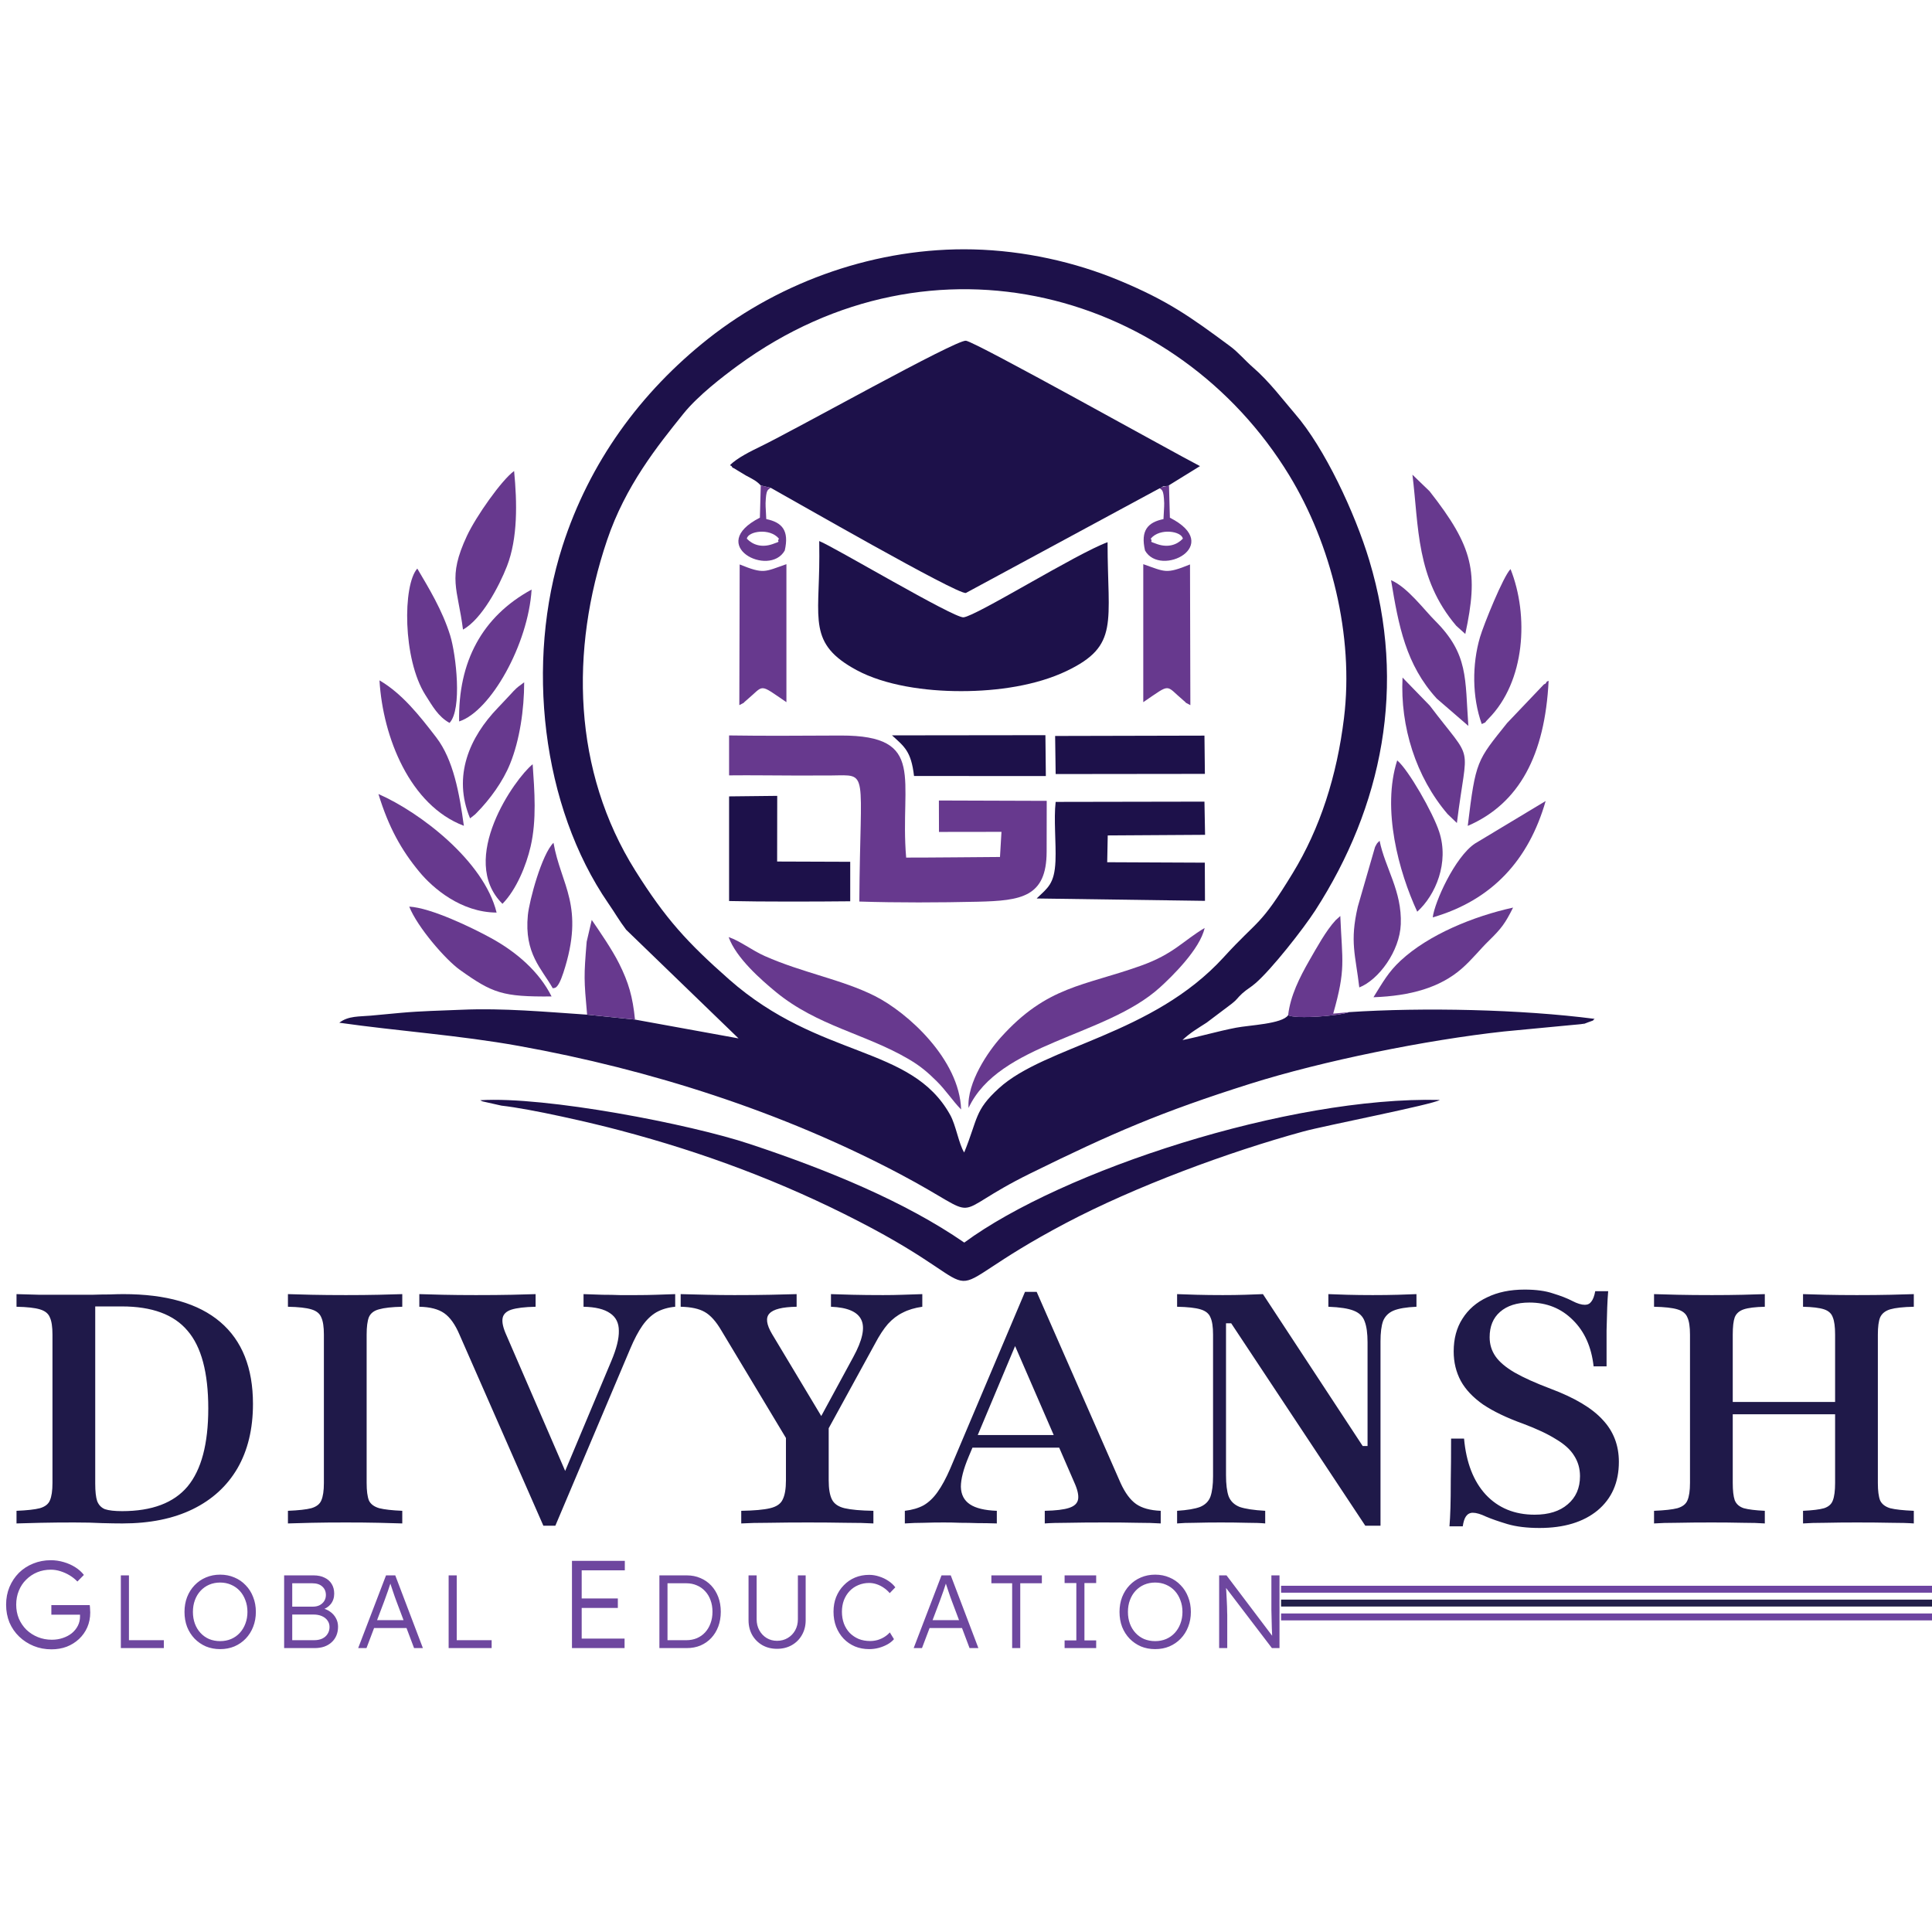 <svg width="279" height="279" viewBox="0 0 279 279" fill="none" xmlns="http://www.w3.org/2000/svg">
<path fill-rule="evenodd" clip-rule="evenodd" d="M171.849 81.511L171.9 101.83C170.611 101.122 171.723 101.83 170.927 101.173C168.209 98.884 169.22 98.606 165.1 101.4V81.473C168.272 82.573 168.348 82.939 171.849 81.511Z" fill="#67398E"/>
<path fill-rule="evenodd" clip-rule="evenodd" d="M167.109 78.577C168.651 79.108 169.941 78.704 170.813 77.793C170.661 76.718 167.489 76.187 166.174 77.793C166.616 78.35 165.618 78.059 167.109 78.577ZM167.4 70.434L168.816 70.105L168.942 74.758C176.779 78.754 167.577 83.445 165.352 79.5C164.682 76.592 165.757 75.429 168.019 74.961C168.032 74.341 168.133 73.228 168.121 72.659C168.045 70.611 167.792 70.813 167.4 70.434Z" fill="#67398E"/>
<path fill-rule="evenodd" clip-rule="evenodd" d="M139.238 166.431C138.454 165.179 138.05 162.498 137.216 161.006C131.591 150.866 118.42 153.002 105.312 141.458C99.219 136.084 96.11 132.67 91.762 125.754C82.699 111.326 82.294 93.889 87.666 78.008C90.321 70.143 94.947 64.403 98.688 59.749C100.812 57.107 104.427 54.35 106.563 52.782C134.814 32.134 170.093 42.262 186.171 68.626C192.238 78.59 195.55 91.803 194.083 103.714C193.06 112.047 190.645 119.608 186.664 126.12C181.886 133.947 181.823 132.632 176.703 138.246C166.427 149.5 150.943 151.03 144.243 157.162C140.704 160.387 141.248 161.5 139.238 166.431ZM91.698 147.237L84.784 146.528C78.767 146.124 72.688 145.555 66.62 145.82C63.637 145.947 60.831 145.997 57.886 146.263C56.432 146.402 54.991 146.528 53.538 146.668C51.895 146.819 50.302 146.68 49 147.692C57.532 148.906 66.266 149.487 74.925 151.043C93.898 154.457 112.959 160.551 129.96 169.541C142.929 176.395 136.078 175.699 148.844 169.428C160.562 163.662 167.666 160.576 180.508 156.518C190.999 153.205 205.953 150.183 217.177 148.956L227.137 148.008C227.226 147.995 228.389 147.907 228.591 147.856C229.552 147.641 227.769 148.21 229.274 147.654C230.613 147.161 229.741 147.527 230.285 147.135C219.705 145.757 205.51 145.454 194.804 146.162C193.464 146.693 187.157 147.199 186.019 146.604C185.147 147.881 180.419 148.033 178.486 148.413C175.793 148.931 173.189 149.715 170.762 150.195C171.849 149.146 173.101 148.425 174.251 147.679L177.891 144.935C178.713 144.29 178.65 144.139 179.383 143.469C180.066 142.849 180.559 142.634 181.317 141.976C183.655 139.953 188.218 134.137 189.95 131.456C199.582 116.51 203.21 99.061 197.736 80.916C195.676 74.076 191.265 64.643 187.005 59.749C185.387 57.878 183.314 55.096 180.938 53.048C179.813 52.074 178.827 50.873 177.626 49.988C171.875 45.727 168.601 43.4 161.611 40.492C155.228 37.837 147.896 36.193 140.527 36.016C126.749 35.687 112.896 40.53 102.303 48.888C92.469 56.664 85.113 66.78 81.232 78.855C75.835 95.635 78.224 116.473 87.843 130.445C88.791 131.81 89.423 132.948 90.422 134.263L106.652 149.955L91.698 147.237Z" fill="#1D114A"/>
<path fill-rule="evenodd" clip-rule="evenodd" d="M109.862 70.105L111.278 70.434C114.413 72.166 138.163 85.835 139.478 85.633L167.982 70.232L168.664 70.168L173.29 67.311C169.031 65.111 140.919 49.381 139.491 49.204C138.062 49.027 115.019 61.962 109.799 64.491C108.522 65.111 106.399 66.147 105.413 67.184C105.514 67.26 105.653 67.248 105.704 67.412C105.754 67.564 105.931 67.576 105.994 67.627L107.688 68.651C108.838 69.271 109.23 69.435 109.862 70.105Z" fill="#1D114A"/>
<path fill-rule="evenodd" clip-rule="evenodd" d="M118.319 80.347C118.319 89.502 116.65 92.966 123.703 96.772C127.786 98.973 133.613 99.82 138.821 99.807C144.104 99.807 149.691 98.973 154.027 96.899C161.687 93.232 159.943 89.957 159.943 78.299C155.443 79.943 140.97 88.984 139.137 89.148C137.734 89.274 120.303 78.893 118.306 78.135L118.319 80.347Z" fill="#1D114A"/>
<path fill-rule="evenodd" clip-rule="evenodd" d="M69.351 158.882C69.464 158.958 69.616 159.021 69.717 159.059L72.422 159.666C76.745 160.147 85.581 162.182 89.549 163.244C101.709 166.456 113.022 170.705 124.007 176.369C145.861 187.61 132.4 187.977 153.9 176.635C163.861 171.375 177.348 166.368 188.218 163.396C191.303 162.549 206.951 159.502 207.924 158.844C186.133 158.3 153.332 169.061 139.251 179.442C130.744 173.562 119.595 168.96 108.307 165.217C99.687 162.334 78.78 158.3 69.351 158.882Z" fill="#1D114A"/>
<path fill-rule="evenodd" clip-rule="evenodd" d="M139.87 159.995C144.269 150.613 159.639 149.715 167.489 142.609C169.195 141.066 173.303 137.07 173.96 134.01C170.8 135.894 169.486 137.766 164.784 139.448C156.504 142.419 151.234 142.356 144.534 149.803C142.752 151.776 139.605 156.328 139.87 159.995Z" fill="#67398E"/>
<path fill-rule="evenodd" clip-rule="evenodd" d="M138.795 160.222C138.555 152.99 131.085 146.212 126.32 143.823C121.554 141.433 115.929 140.497 110.431 138.057C108.56 137.222 106.904 135.894 105.223 135.325C106.298 138.335 109.913 141.496 112.049 143.254C118.053 148.185 124.98 149.285 131.224 152.952C132.943 153.963 133.979 154.861 135.256 156.126C136.583 157.428 137.595 159.009 138.795 160.222Z" fill="#67398E"/>
<path fill-rule="evenodd" clip-rule="evenodd" d="M66.86 90.918C69.553 89.451 72.093 84.634 73.206 81.776C74.786 77.717 74.684 72.584 74.242 68.019C72.46 69.296 68.744 74.569 67.429 77.388C64.572 83.496 66.115 84.988 66.86 90.918Z" fill="#67398E"/>
<path fill-rule="evenodd" clip-rule="evenodd" d="M79.652 143.898C77.883 140.345 74.621 137.5 70.93 135.477C68.225 133.985 62.234 131.09 59.099 130.925C60.262 133.871 64.332 138.575 66.405 140.054C71.133 143.431 72.574 143.962 79.652 143.898Z" fill="#67398E"/>
<path fill-rule="evenodd" clip-rule="evenodd" d="M66.987 119.254C66.342 114.588 65.483 109.733 63.005 106.496C60.515 103.259 58.063 100.161 54.802 98.252C55.282 106.471 59.213 116.321 66.987 119.254Z" fill="#67398E"/>
<path fill-rule="evenodd" clip-rule="evenodd" d="M71.714 131.785C69.894 124.35 60.654 117.294 54.65 114.664C56.116 119.469 57.974 122.782 60.553 125.893C62.512 128.27 66.582 131.76 71.714 131.785Z" fill="#67398E"/>
<path fill-rule="evenodd" clip-rule="evenodd" d="M211.957 119.267C219.414 116.043 223.105 109.025 223.636 98.315C223.51 98.391 223.345 98.378 223.282 98.581C223.219 98.77 223.029 98.77 222.941 98.846L217.645 104.41C213.271 109.885 213.107 109.784 211.957 119.267Z" fill="#67398E"/>
<path fill-rule="evenodd" clip-rule="evenodd" d="M211.603 91.55C213.511 82.661 212.816 79.058 206.445 70.94L203.968 68.55C204.903 76.023 204.461 83.521 210.301 90.374L211.603 91.55Z" fill="#67398E"/>
<path fill-rule="evenodd" clip-rule="evenodd" d="M64.914 104.397C66.772 102.45 65.862 94.534 65.015 91.778C63.865 88.073 61.88 84.861 60.262 82.105C58.151 84.469 58.139 95.154 61.425 100.351C62.474 101.995 63.258 103.461 64.914 104.397Z" fill="#67398E"/>
<path fill-rule="evenodd" clip-rule="evenodd" d="M204.663 131.659C207.33 129.243 209.29 124.565 207.836 120.127C206.938 117.358 203.374 111.137 201.769 109.809C199.519 116.852 201.996 125.893 204.663 131.659Z" fill="#67398E"/>
<path fill-rule="evenodd" clip-rule="evenodd" d="M212.045 104.827C211.552 97.974 212.083 94.484 207.254 89.654C205.662 88.073 203.26 84.798 200.884 83.787C201.971 90.387 203.02 95.989 207.482 100.882L212.045 104.827Z" fill="#67398E"/>
<path fill-rule="evenodd" clip-rule="evenodd" d="M198.343 144.012C203.703 143.823 207.95 142.609 211.059 139.903C212.627 138.537 213.726 137.083 215.066 135.793C216.836 134.061 217.379 133.315 218.504 131.064C212.804 132.316 206.319 134.959 202.262 138.727C200.505 140.358 199.708 141.812 198.343 144.012Z" fill="#67398E"/>
<path fill-rule="evenodd" clip-rule="evenodd" d="M213.979 104.561C214.889 104.106 214.093 104.663 214.94 103.803C220.274 98.416 220.805 88.895 218.138 82.181C217.101 83.192 214.257 90.21 213.726 92.018C212.576 95.938 212.576 100.642 213.979 104.561Z" fill="#67398E"/>
<path fill-rule="evenodd" clip-rule="evenodd" d="M206.901 132.48C215.521 129.977 220.779 124.148 223.206 115.676L212.993 121.821C210.111 123.743 207.166 130.268 206.901 132.48Z" fill="#67398E"/>
<path fill-rule="evenodd" clip-rule="evenodd" d="M210.389 118.85C211.894 106.749 212.993 110.504 206.471 101.893L202.54 97.847C202.186 104.928 204.474 112.199 209.037 117.547L210.389 118.85Z" fill="#67398E"/>
<path fill-rule="evenodd" clip-rule="evenodd" d="M196.295 142.596C199.089 141.496 202.135 137.361 202.287 133.467C202.476 128.662 200.024 125.362 199.228 121.417C198.773 121.884 198.95 121.619 198.571 122.314L196.081 130.925C194.892 136.034 195.752 137.892 196.295 142.596Z" fill="#67398E"/>
<path fill-rule="evenodd" clip-rule="evenodd" d="M79.829 142.723C80.006 142.583 80.487 143.127 81.359 140.459C84.519 130.811 80.992 127.827 79.93 121.707C78.237 123.351 76.429 130.078 76.227 132.164C75.683 137.715 78.249 139.915 79.829 142.723Z" fill="#67398E"/>
<path fill-rule="evenodd" clip-rule="evenodd" d="M67.884 118.18L68.618 117.598C68.668 117.547 68.769 117.446 68.832 117.383C70.766 115.423 72.637 112.844 73.661 110.302C75.051 106.888 75.696 102.437 75.696 98.53L74.849 99.162C74.786 99.225 74.672 99.314 74.596 99.377C74.242 99.693 74.091 99.883 73.749 100.25C73.029 101.008 72.637 101.451 71.904 102.21C67.808 106.458 65.331 112.06 67.884 118.18Z" fill="#67398E"/>
<path fill-rule="evenodd" clip-rule="evenodd" d="M72.561 130.521C74.571 128.472 75.999 124.982 76.631 122.226C77.516 118.394 77.188 114.222 76.922 110.365C74.381 112.388 66.077 124.084 72.561 130.521Z" fill="#67398E"/>
<path fill-rule="evenodd" clip-rule="evenodd" d="M66.304 104.182C70.842 102.728 76.278 93.055 76.77 85.139C69.616 89.034 66.14 95.571 66.304 104.182Z" fill="#67398E"/>
<path fill-rule="evenodd" clip-rule="evenodd" d="M186.019 146.617C187.157 147.211 193.451 146.693 194.804 146.174L192.529 146.377C194.374 139.877 193.831 138.929 193.553 132.278L192.883 132.885C191.48 134.39 190.127 136.893 189.065 138.727C187.7 141.117 186.335 143.797 186.019 146.617Z" fill="#67398E"/>
<path fill-rule="evenodd" clip-rule="evenodd" d="M84.784 146.529L91.698 147.237C91.37 143.936 90.776 141.888 89.411 139.157C88.399 137.121 86.554 134.453 85.454 132.847L84.721 135.996C84.304 141.066 84.329 141.407 84.784 146.529Z" fill="#67398E"/>
<path fill-rule="evenodd" clip-rule="evenodd" d="M106.816 81.511L106.766 101.83C108.055 101.122 106.943 101.83 107.739 101.173C110.457 98.897 109.445 98.606 113.566 101.4V81.473C110.393 82.573 110.33 82.939 106.816 81.511Z" fill="#67398E"/>
<path fill-rule="evenodd" clip-rule="evenodd" d="M111.556 78.577C110.014 79.108 108.725 78.704 107.852 77.793C108.004 76.718 111.177 76.187 112.491 77.793C112.062 78.349 113.06 78.059 111.556 78.577ZM111.278 70.434L109.862 70.105L109.736 74.758C101.899 78.754 111.101 83.458 113.326 79.5C113.996 76.592 112.921 75.429 110.659 74.961C110.646 74.341 110.545 73.228 110.557 72.672C110.633 70.611 110.873 70.813 111.278 70.434Z" fill="#67398E"/>
<path fill-rule="evenodd" clip-rule="evenodd" d="M120.101 111.984C125.549 111.933 124.222 110.922 124.095 130.192C129.568 130.369 135.724 130.344 141.21 130.217C147.454 130.065 151.132 129.56 151.145 122.997L151.158 115.651L135.585 115.6L135.598 120.139L144.623 120.127L144.408 123.756C142.297 123.768 133.512 123.857 130.858 123.844C129.897 112.553 133.904 106.205 121.453 106.218C116.081 106.231 110.646 106.294 105.287 106.205V111.971C108.598 111.933 111.923 111.996 115.234 111.996C116.84 111.984 118.47 111.996 120.101 111.984Z" fill="#67398E"/>
<path fill-rule="evenodd" clip-rule="evenodd" d="M159.968 120.645L174.024 120.557L173.935 115.764L152.447 115.802C152.156 118.306 152.523 121.682 152.422 124.325C152.283 127.676 151.297 128.207 149.704 129.749L174.011 130.091L173.986 124.578L159.892 124.514L159.968 120.645Z" fill="#1D114A"/>
<path fill-rule="evenodd" clip-rule="evenodd" d="M105.274 130.116C110.027 130.23 117.977 130.204 122.78 130.154V124.451L112.226 124.413L112.239 114.93L105.287 115.006V130.116H105.274Z" fill="#1D114A"/>
<path fill-rule="evenodd" clip-rule="evenodd" d="M152.447 111.781L173.998 111.756L173.935 106.231L152.371 106.281L152.447 111.781Z" fill="#1D114A"/>
<path fill-rule="evenodd" clip-rule="evenodd" d="M128.81 106.193C130.63 107.836 131.578 108.507 131.995 112.06L151.031 112.072L150.968 106.167L128.81 106.193Z" fill="#1D114A"/>
<path d="M2.385 220V218.176C3.913 218.113 5.036 217.989 5.753 217.802C6.502 217.583 6.985 217.209 7.203 216.679C7.453 216.118 7.577 215.276 7.577 214.153V192.731C7.577 191.608 7.453 190.782 7.203 190.252C6.985 189.69 6.502 189.301 5.753 189.082C5.036 188.864 3.913 188.739 2.385 188.708V186.884C3.321 186.915 4.444 186.946 5.753 186.977C7.094 186.977 8.716 186.977 10.618 186.977C11.491 186.977 12.38 186.977 13.284 186.977C14.188 186.946 15.03 186.931 15.81 186.931C16.62 186.899 17.291 186.884 17.821 186.884C23.995 186.884 28.657 188.225 31.806 190.906C34.956 193.588 36.531 197.533 36.531 202.74C36.531 206.358 35.782 209.46 34.285 212.048C32.789 214.605 30.637 216.57 27.831 217.942C25.024 219.314 21.641 220 17.681 220C16.87 220 15.888 219.984 14.734 219.953C13.611 219.891 12.255 219.86 10.665 219.86C8.949 219.86 7.359 219.875 5.894 219.906C4.428 219.938 3.259 219.969 2.385 220ZM17.634 218.223C21.937 218.223 25.087 217.038 27.082 214.668C29.078 212.267 30.076 208.509 30.076 203.395C30.076 198.219 29.078 194.477 27.082 192.169C25.118 189.831 21.953 188.661 17.587 188.661H13.752V214.247C13.752 215.369 13.845 216.211 14.032 216.773C14.251 217.334 14.625 217.724 15.155 217.942C15.716 218.129 16.543 218.223 17.634 218.223ZM41.581 220V218.176C43.109 218.113 44.231 217.989 44.949 217.802C45.697 217.583 46.18 217.209 46.398 216.679C46.648 216.118 46.773 215.276 46.773 214.153V192.731C46.773 191.608 46.648 190.782 46.398 190.252C46.18 189.69 45.697 189.301 44.949 189.082C44.231 188.864 43.109 188.739 41.581 188.708V186.884C42.423 186.915 43.561 186.946 44.995 186.977C46.43 187.009 48.082 187.024 49.953 187.024C51.7 187.024 53.274 187.009 54.678 186.977C56.112 186.946 57.25 186.915 58.092 186.884V188.708C56.595 188.739 55.473 188.864 54.724 189.082C54.007 189.269 53.524 189.644 53.274 190.205C53.056 190.766 52.947 191.608 52.947 192.731V214.153C52.947 215.276 53.056 216.118 53.274 216.679C53.524 217.209 54.023 217.583 54.771 217.802C55.52 217.989 56.627 218.113 58.092 218.176V220C57.25 219.969 56.112 219.938 54.678 219.906C53.274 219.875 51.7 219.86 49.953 219.86C48.082 219.86 46.43 219.875 44.995 219.906C43.561 219.938 42.423 219.969 41.581 220ZM78.468 220.327L66.354 192.731C65.73 191.265 64.997 190.236 64.155 189.644C63.313 189.051 62.113 188.739 60.554 188.708V186.884C61.458 186.915 62.596 186.946 63.968 186.977C65.371 187.009 66.962 187.024 68.739 187.024C70.735 187.024 72.465 187.009 73.931 186.977C75.397 186.946 76.535 186.915 77.346 186.884V188.708C75.786 188.739 74.617 188.88 73.837 189.129C73.089 189.378 72.668 189.799 72.575 190.392C72.481 190.984 72.668 191.795 73.136 192.824L82.023 213.358L80.947 214.013L88.291 196.519C89.039 194.742 89.398 193.292 89.367 192.169C89.367 191.047 88.945 190.205 88.104 189.644C87.262 189.051 85.983 188.739 84.268 188.708V186.884C85.235 186.915 86.155 186.946 87.028 186.977C87.901 186.977 88.727 186.993 89.507 187.024C90.318 187.024 91.113 187.024 91.892 187.024C92.921 187.024 93.872 187.009 94.746 186.977C95.65 186.946 96.57 186.915 97.505 186.884V188.708C96.476 188.802 95.572 189.067 94.792 189.503C94.044 189.94 93.374 190.579 92.781 191.421C92.189 192.263 91.596 193.385 91.004 194.789L80.199 220.327H78.468ZM115.322 210.692L104.19 192.169C103.41 190.828 102.6 189.924 101.758 189.456C100.947 188.989 99.793 188.739 98.296 188.708V186.884C99.544 186.915 100.807 186.946 102.085 186.977C103.395 187.009 104.72 187.024 106.061 187.024C108.025 187.024 109.756 187.009 111.253 186.977C112.75 186.946 114.012 186.915 115.041 186.884V188.708C112.983 188.739 111.674 189.067 111.112 189.69C110.551 190.283 110.676 191.265 111.487 192.637L119.204 205.5L117.567 206.389L123.227 195.958C124.537 193.557 124.926 191.78 124.396 190.626C123.866 189.441 122.401 188.802 120 188.708V186.884C120.841 186.915 121.886 186.946 123.133 186.977C124.412 187.009 125.878 187.024 127.53 187.024C128.528 187.024 129.464 187.009 130.337 186.977C131.241 186.946 132.192 186.915 133.19 186.884V188.708C132.098 188.864 131.163 189.145 130.383 189.55C129.604 189.924 128.887 190.47 128.232 191.187C127.608 191.904 126.985 192.855 126.361 194.04L117.24 210.692H115.322ZM107.043 220V218.176C108.914 218.145 110.302 218.02 111.206 217.802C112.141 217.583 112.75 217.162 113.03 216.539C113.342 215.915 113.498 214.995 113.498 213.779V205.453L117.053 208.681L119.672 204.565V213.779C119.672 214.995 119.828 215.915 120.14 216.539C120.452 217.162 121.06 217.583 121.964 217.802C122.9 218.02 124.287 218.145 126.127 218.176V220C125.129 219.938 123.788 219.906 122.104 219.906C120.421 219.875 118.612 219.86 116.679 219.86C114.621 219.86 112.75 219.875 111.066 219.906C109.413 219.906 108.072 219.938 107.043 220ZM130.667 220V218.176C131.728 218.051 132.632 217.786 133.38 217.381C134.129 216.944 134.799 216.305 135.392 215.463C136.015 214.59 136.623 213.467 137.216 212.095L148.021 186.556H149.704L161.819 214.153C162.474 215.588 163.222 216.601 164.064 217.194C164.906 217.786 166.091 218.113 167.619 218.176V220C166.715 219.938 165.577 219.906 164.204 219.906C162.832 219.875 161.242 219.86 159.433 219.86C157.407 219.86 155.66 219.875 154.195 219.906C152.76 219.906 151.653 219.938 150.874 220V218.176C152.464 218.145 153.633 218.004 154.382 217.755C155.161 217.505 155.598 217.084 155.692 216.492C155.785 215.899 155.598 215.089 155.13 214.06L146.196 193.479L147.225 192.871L139.882 210.365C139.133 212.142 138.759 213.592 138.759 214.715C138.79 215.837 139.227 216.679 140.069 217.24C140.911 217.802 142.205 218.113 143.951 218.176V220C142.953 219.969 142.018 219.953 141.145 219.953C140.272 219.922 139.445 219.906 138.666 219.906C137.886 219.875 137.091 219.86 136.28 219.86C135.282 219.86 134.331 219.875 133.427 219.906C132.523 219.906 131.603 219.938 130.667 220ZM139.367 209.055L140.163 207.231H154.756L155.504 209.055H139.367ZM197.161 220.327L177.796 191.094H177.048V213.031C177.048 214.34 177.173 215.354 177.422 216.071C177.703 216.788 178.233 217.303 179.013 217.615C179.823 217.895 181.055 218.082 182.708 218.176V220C182.084 219.938 181.195 219.906 180.042 219.906C178.888 219.875 177.64 219.86 176.3 219.86C174.959 219.86 173.727 219.875 172.604 219.906C171.513 219.906 170.64 219.938 169.985 220V218.176C171.451 218.082 172.558 217.895 173.306 217.615C174.054 217.303 174.553 216.804 174.803 216.118C175.052 215.401 175.177 214.418 175.177 213.171V192.731C175.177 191.608 175.052 190.782 174.803 190.252C174.585 189.69 174.101 189.301 173.353 189.082C172.636 188.864 171.513 188.739 169.985 188.708V186.884C170.702 186.915 171.638 186.946 172.792 186.977C173.945 187.009 175.208 187.024 176.58 187.024C177.765 187.024 178.841 187.009 179.808 186.977C180.806 186.946 181.663 186.915 182.38 186.884L196.787 208.821H197.488V193.853C197.488 192.544 197.348 191.53 197.067 190.813C196.818 190.096 196.288 189.581 195.477 189.269C194.697 188.958 193.481 188.77 191.829 188.708V186.884C192.483 186.915 193.388 186.946 194.542 186.977C195.695 187.009 196.927 187.024 198.237 187.024C199.578 187.024 200.794 187.009 201.885 186.977C203.008 186.946 203.896 186.915 204.551 186.884V188.708C203.086 188.77 201.979 188.958 201.23 189.269C200.513 189.581 200.014 190.08 199.733 190.766C199.484 191.452 199.359 192.434 199.359 193.713V220.327H197.161ZM222.321 220.655C220.513 220.655 218.969 220.468 217.691 220.094C216.443 219.719 215.414 219.361 214.604 219.018C213.824 218.644 213.185 218.456 212.686 218.456C212.281 218.456 211.953 218.628 211.704 218.971C211.485 219.283 211.329 219.766 211.236 220.421H209.318C209.381 219.673 209.427 218.784 209.458 217.755C209.49 216.726 209.505 215.416 209.505 213.826C209.536 212.204 209.552 210.177 209.552 207.745H211.423C211.735 211.206 212.779 213.904 214.557 215.837C216.365 217.77 218.72 218.737 221.62 218.737C223.647 218.737 225.237 218.238 226.391 217.24C227.576 216.242 228.168 214.886 228.168 213.171C228.168 212.08 227.888 211.097 227.326 210.224C226.796 209.351 225.923 208.556 224.707 207.839C223.522 207.09 221.932 206.342 219.936 205.594C217.597 204.752 215.679 203.832 214.183 202.834C212.717 201.805 211.641 200.667 210.955 199.419C210.269 198.141 209.926 196.722 209.926 195.163C209.926 193.323 210.347 191.748 211.189 190.439C212.031 189.098 213.216 188.069 214.744 187.352C216.272 186.603 218.081 186.229 220.17 186.229C221.822 186.229 223.195 186.416 224.286 186.79C225.408 187.133 226.328 187.492 227.046 187.866C227.763 188.24 228.371 188.427 228.87 188.427C229.275 188.427 229.587 188.272 229.805 187.96C230.055 187.648 230.242 187.149 230.367 186.463H232.238C232.175 187.18 232.128 187.975 232.097 188.848C232.066 189.69 232.035 190.782 232.004 192.123C232.004 193.463 232.004 195.194 232.004 197.315H230.133C229.821 194.508 228.823 192.278 227.139 190.626C225.455 188.942 223.366 188.1 220.871 188.1C219.063 188.1 217.644 188.552 216.615 189.456C215.617 190.33 215.118 191.546 215.118 193.105C215.118 194.134 215.399 195.054 215.96 195.865C216.521 196.675 217.441 197.455 218.72 198.203C220.029 198.952 221.76 199.731 223.912 200.542C227.404 201.852 229.914 203.348 231.442 205.032C233.002 206.685 233.781 208.712 233.781 211.113C233.781 214.075 232.752 216.414 230.694 218.129C228.636 219.813 225.845 220.655 222.321 220.655ZM260.376 220V218.176C261.748 218.113 262.762 217.989 263.417 217.802C264.071 217.583 264.492 217.209 264.679 216.679C264.898 216.118 265.007 215.276 265.007 214.153V192.731C265.007 191.608 264.898 190.782 264.679 190.252C264.492 189.69 264.071 189.301 263.417 189.082C262.762 188.864 261.748 188.739 260.376 188.708V186.884C261.187 186.915 262.263 186.946 263.604 186.977C264.976 187.009 266.488 187.024 268.141 187.024C269.981 187.024 271.602 187.009 273.005 186.977C274.44 186.946 275.562 186.915 276.373 186.884V188.708C274.845 188.739 273.707 188.864 272.958 189.082C272.241 189.301 271.758 189.69 271.508 190.252C271.29 190.782 271.181 191.608 271.181 192.731V214.153C271.181 215.276 271.29 216.118 271.508 216.679C271.758 217.209 272.241 217.583 272.958 217.802C273.707 217.989 274.845 218.113 276.373 218.176V220C275.562 219.938 274.455 219.906 273.052 219.906C271.649 219.875 270.012 219.86 268.141 219.86C266.488 219.86 264.976 219.875 263.604 219.906C262.263 219.906 261.187 219.938 260.376 220ZM238.86 220V218.176C240.388 218.113 241.511 217.989 242.228 217.802C242.976 217.583 243.46 217.209 243.678 216.679C243.927 216.118 244.052 215.276 244.052 214.153V192.731C244.052 191.608 243.927 190.782 243.678 190.252C243.46 189.69 242.976 189.301 242.228 189.082C241.511 188.864 240.388 188.739 238.86 188.708V186.884C239.702 186.915 240.84 186.946 242.275 186.977C243.709 187.009 245.362 187.024 247.233 187.024C248.854 187.024 250.335 187.009 251.676 186.977C253.017 186.946 254.077 186.915 254.857 186.884V188.708C253.485 188.739 252.471 188.864 251.817 189.082C251.162 189.301 250.725 189.69 250.507 190.252C250.32 190.782 250.226 191.608 250.226 192.731V214.153C250.226 215.245 250.32 216.071 250.507 216.632C250.725 217.194 251.162 217.583 251.817 217.802C252.503 217.989 253.516 218.113 254.857 218.176V220C254.046 219.938 252.97 219.906 251.629 219.906C250.289 219.875 248.807 219.86 247.186 219.86C245.315 219.86 243.662 219.875 242.228 219.906C240.825 219.906 239.702 219.938 238.86 220ZM247.794 204.237V202.46H267.439V204.237H247.794Z" fill="#1F1949"/>
<path d="M7.434 238.18C6.51 238.18 5.652 238.018 4.86 237.694C4.068 237.37 3.372 236.92 2.772 236.344C2.172 235.768 1.704 235.09 1.368 234.31C1.044 233.518 0.882 232.66 0.882 231.736C0.882 230.812 1.044 229.96 1.368 229.18C1.704 228.388 2.16 227.704 2.736 227.128C3.324 226.552 4.008 226.108 4.788 225.796C5.58 225.472 6.426 225.31 7.326 225.31C7.962 225.31 8.586 225.4 9.198 225.58C9.822 225.76 10.386 226.012 10.89 226.336C11.394 226.66 11.802 227.026 12.114 227.434L11.178 228.388C10.842 228.04 10.464 227.74 10.044 227.488C9.624 227.236 9.18 227.038 8.712 226.894C8.256 226.75 7.8 226.678 7.344 226.678C6.636 226.678 5.976 226.804 5.364 227.056C4.764 227.308 4.236 227.662 3.78 228.118C3.324 228.562 2.97 229.096 2.718 229.72C2.466 230.332 2.34 231.004 2.34 231.736C2.34 232.444 2.466 233.11 2.718 233.734C2.982 234.346 3.348 234.886 3.816 235.354C4.296 235.81 4.848 236.164 5.472 236.416C6.096 236.668 6.768 236.794 7.488 236.794C8.052 236.794 8.58 236.71 9.072 236.542C9.576 236.374 10.014 236.14 10.386 235.84C10.758 235.528 11.046 235.168 11.25 234.76C11.454 234.352 11.556 233.914 11.556 233.446V232.816L11.844 233.176H7.416V231.79H12.96C12.972 231.886 12.984 232 12.996 232.132C13.008 232.252 13.014 232.378 13.014 232.51C13.026 232.63 13.032 232.744 13.032 232.852C13.032 233.632 12.888 234.352 12.6 235.012C12.312 235.66 11.91 236.224 11.394 236.704C10.89 237.172 10.302 237.538 9.63 237.802C8.958 238.054 8.226 238.18 7.434 238.18ZM17.451 238V227.5H18.621V236.86H23.661V238H17.451ZM31.789 238.15C31.049 238.15 30.364 238.02 29.734 237.76C29.114 237.49 28.569 237.115 28.099 236.635C27.639 236.155 27.279 235.59 27.019 234.94C26.769 234.28 26.644 233.56 26.644 232.78C26.644 232 26.769 231.285 27.019 230.635C27.279 229.975 27.639 229.405 28.099 228.925C28.569 228.435 29.114 228.06 29.734 227.8C30.364 227.53 31.049 227.395 31.789 227.395C32.539 227.395 33.224 227.53 33.844 227.8C34.474 228.06 35.019 228.435 35.479 228.925C35.949 229.405 36.309 229.975 36.559 230.635C36.819 231.285 36.949 232 36.949 232.78C36.949 233.55 36.819 234.265 36.559 234.925C36.309 235.575 35.949 236.145 35.479 236.635C35.019 237.115 34.474 237.49 33.844 237.76C33.224 238.02 32.539 238.15 31.789 238.15ZM31.789 236.995C32.359 236.995 32.884 236.895 33.364 236.695C33.854 236.485 34.274 236.19 34.624 235.81C34.974 235.43 35.244 234.985 35.434 234.475C35.634 233.955 35.734 233.39 35.734 232.78C35.734 232.16 35.634 231.595 35.434 231.085C35.244 230.565 34.974 230.115 34.624 229.735C34.274 229.355 33.854 229.06 33.364 228.85C32.884 228.64 32.359 228.535 31.789 228.535C31.219 228.535 30.689 228.64 30.199 228.85C29.719 229.06 29.304 229.355 28.954 229.735C28.604 230.115 28.334 230.565 28.144 231.085C27.954 231.595 27.859 232.16 27.859 232.78C27.859 233.39 27.954 233.955 28.144 234.475C28.334 234.985 28.604 235.43 28.954 235.81C29.304 236.19 29.719 236.485 30.199 236.695C30.689 236.895 31.219 236.995 31.789 236.995ZM41.032 238V227.5H45.292C45.902 227.5 46.427 227.61 46.867 227.83C47.317 228.04 47.662 228.345 47.902 228.745C48.142 229.135 48.262 229.6 48.262 230.14C48.262 230.72 48.097 231.22 47.767 231.64C47.437 232.05 46.987 232.335 46.417 232.495L46.387 232.21C46.877 232.3 47.302 232.475 47.662 232.735C48.022 232.985 48.302 233.295 48.502 233.665C48.712 234.035 48.817 234.45 48.817 234.91C48.817 235.38 48.737 235.805 48.577 236.185C48.417 236.565 48.187 236.89 47.887 237.16C47.597 237.43 47.242 237.64 46.822 237.79C46.412 237.93 45.952 238 45.442 238H41.032ZM42.202 236.86H45.352C45.802 236.86 46.192 236.785 46.522 236.635C46.862 236.475 47.122 236.25 47.302 235.96C47.492 235.67 47.587 235.335 47.587 234.955C47.587 234.595 47.487 234.28 47.287 234.01C47.097 233.74 46.827 233.53 46.477 233.38C46.137 233.23 45.737 233.155 45.277 233.155H42.202V236.86ZM42.202 232.015H45.202C45.562 232.015 45.882 231.945 46.162 231.805C46.442 231.655 46.662 231.455 46.822 231.205C46.982 230.945 47.062 230.655 47.062 230.335C47.062 229.825 46.887 229.415 46.537 229.105C46.197 228.795 45.717 228.64 45.097 228.64H42.202V232.015ZM51.725 238L55.745 227.5H57.08L61.07 238H59.795L57.23 231.19C57.16 231 57.08 230.78 56.99 230.53C56.91 230.27 56.82 230.005 56.72 229.735C56.63 229.455 56.54 229.185 56.45 228.925C56.37 228.665 56.295 228.435 56.225 228.235H56.525C56.445 228.485 56.36 228.74 56.27 229C56.19 229.25 56.105 229.505 56.015 229.765C55.925 230.015 55.835 230.265 55.745 230.515C55.655 230.765 55.565 231.015 55.475 231.265L52.925 238H51.725ZM53.435 235.105L53.87 233.965H58.835L59.315 235.105H53.435ZM64.788 238V227.5H65.958V236.86H70.998V238H64.788ZM82.598 238V225.4H90.23V226.768H84.002V236.632H90.194V238H82.598ZM83.246 232.204V230.836H89.222V232.204H83.246ZM95.224 238V227.5H99.184C99.904 227.5 100.559 227.63 101.149 227.89C101.749 228.14 102.269 228.5 102.709 228.97C103.149 229.44 103.489 229.995 103.729 230.635C103.969 231.275 104.089 231.98 104.089 232.75C104.089 233.52 103.969 234.23 103.729 234.88C103.489 235.52 103.149 236.075 102.709 236.545C102.279 237.005 101.764 237.365 101.164 237.625C100.564 237.875 99.904 238 99.184 238H95.224ZM96.394 237.07L96.259 236.86H99.109C99.659 236.86 100.164 236.765 100.624 236.575C101.094 236.375 101.494 236.095 101.824 235.735C102.164 235.365 102.424 234.93 102.604 234.43C102.794 233.93 102.889 233.37 102.889 232.75C102.889 232.13 102.794 231.57 102.604 231.07C102.424 230.57 102.164 230.14 101.824 229.78C101.484 229.41 101.084 229.13 100.624 228.94C100.164 228.74 99.659 228.64 99.109 228.64H96.214L96.394 228.46V237.07ZM112.207 238.105C111.417 238.105 110.712 237.93 110.092 237.58C109.472 237.22 108.982 236.73 108.622 236.11C108.272 235.48 108.097 234.77 108.097 233.98V227.5H109.267V233.845C109.267 234.435 109.397 234.965 109.657 235.435C109.917 235.905 110.267 236.275 110.707 236.545C111.157 236.815 111.657 236.95 112.207 236.95C112.787 236.95 113.302 236.815 113.752 236.545C114.212 236.275 114.572 235.905 114.832 235.435C115.092 234.965 115.222 234.435 115.222 233.845V227.5H116.347V233.98C116.347 234.77 116.167 235.48 115.807 236.11C115.457 236.73 114.967 237.22 114.337 237.58C113.717 237.93 113.007 238.105 112.207 238.105ZM125.528 238.15C124.778 238.15 124.088 238.02 123.458 237.76C122.828 237.49 122.283 237.115 121.823 236.635C121.363 236.145 121.003 235.57 120.743 234.91C120.493 234.25 120.368 233.53 120.368 232.75C120.368 231.98 120.493 231.275 120.743 230.635C121.003 229.985 121.368 229.42 121.838 228.94C122.308 228.45 122.853 228.075 123.473 227.815C124.093 227.555 124.773 227.425 125.513 227.425C126.003 227.425 126.488 227.505 126.968 227.665C127.448 227.815 127.888 228.025 128.288 228.295C128.698 228.565 129.033 228.875 129.293 229.225L128.483 230.065C128.233 229.765 127.943 229.505 127.613 229.285C127.293 229.065 126.953 228.895 126.593 228.775C126.233 228.655 125.873 228.595 125.513 228.595C124.953 228.595 124.428 228.7 123.938 228.91C123.458 229.11 123.043 229.395 122.693 229.765C122.343 230.135 122.068 230.575 121.868 231.085C121.678 231.595 121.583 232.15 121.583 232.75C121.583 233.37 121.678 233.94 121.868 234.46C122.068 234.98 122.348 235.43 122.708 235.81C123.078 236.18 123.508 236.47 123.998 236.68C124.498 236.88 125.053 236.98 125.663 236.98C126.023 236.98 126.383 236.93 126.743 236.83C127.103 236.72 127.433 236.57 127.733 236.38C128.033 236.19 128.288 235.975 128.498 235.735L129.098 236.71C128.868 236.99 128.558 237.24 128.168 237.46C127.788 237.67 127.368 237.84 126.908 237.97C126.448 238.09 125.988 238.15 125.528 238.15ZM131.944 238L135.964 227.5H137.299L141.289 238H140.014L137.449 231.19C137.379 231 137.299 230.78 137.209 230.53C137.129 230.27 137.039 230.005 136.939 229.735C136.849 229.455 136.759 229.185 136.669 228.925C136.589 228.665 136.514 228.435 136.444 228.235H136.744C136.664 228.485 136.579 228.74 136.489 229C136.409 229.25 136.324 229.505 136.234 229.765C136.144 230.015 136.054 230.265 135.964 230.515C135.874 230.765 135.784 231.015 135.694 231.265L133.144 238H131.944ZM133.654 235.105L134.089 233.965H139.054L139.534 235.105H133.654ZM146.165 238V228.64H143.165V227.5H150.455V228.64H147.335V238H146.165ZM153.739 238V236.89H155.434V228.61H153.739V227.5H158.299V228.61H156.604V236.89H158.299V238H153.739ZM166.814 238.15C166.074 238.15 165.389 238.02 164.759 237.76C164.139 237.49 163.594 237.115 163.124 236.635C162.664 236.155 162.304 235.59 162.044 234.94C161.794 234.28 161.669 233.56 161.669 232.78C161.669 232 161.794 231.285 162.044 230.635C162.304 229.975 162.664 229.405 163.124 228.925C163.594 228.435 164.139 228.06 164.759 227.8C165.389 227.53 166.074 227.395 166.814 227.395C167.564 227.395 168.249 227.53 168.869 227.8C169.499 228.06 170.044 228.435 170.504 228.925C170.974 229.405 171.334 229.975 171.584 230.635C171.844 231.285 171.974 232 171.974 232.78C171.974 233.55 171.844 234.265 171.584 234.925C171.334 235.575 170.974 236.145 170.504 236.635C170.044 237.115 169.499 237.49 168.869 237.76C168.249 238.02 167.564 238.15 166.814 238.15ZM166.814 236.995C167.384 236.995 167.909 236.895 168.389 236.695C168.879 236.485 169.299 236.19 169.649 235.81C169.999 235.43 170.269 234.985 170.459 234.475C170.659 233.955 170.759 233.39 170.759 232.78C170.759 232.16 170.659 231.595 170.459 231.085C170.269 230.565 169.999 230.115 169.649 229.735C169.299 229.355 168.879 229.06 168.389 228.85C167.909 228.64 167.384 228.535 166.814 228.535C166.244 228.535 165.714 228.64 165.224 228.85C164.744 229.06 164.329 229.355 163.979 229.735C163.629 230.115 163.359 230.565 163.169 231.085C162.979 231.595 162.884 232.16 162.884 232.78C162.884 233.39 162.979 233.955 163.169 234.475C163.359 234.985 163.629 235.43 163.979 235.81C164.329 236.19 164.744 236.485 165.224 236.695C165.714 236.895 166.244 236.995 166.814 236.995ZM176.057 238V227.5H177.122L183.992 236.59L183.782 236.86C183.752 236.7 183.727 236.46 183.707 236.14C183.697 235.82 183.682 235.46 183.662 235.06C183.652 234.65 183.642 234.225 183.632 233.785C183.622 233.345 183.612 232.915 183.602 232.495C183.602 232.075 183.602 231.695 183.602 231.355V227.5H184.772V238H183.677L176.837 229.03L177.017 228.715C177.047 229.115 177.072 229.51 177.092 229.9C177.122 230.29 177.142 230.665 177.152 231.025C177.172 231.385 177.187 231.715 177.197 232.015C177.207 232.315 177.212 232.57 177.212 232.78C177.222 232.99 177.227 233.14 177.227 233.23V238H176.057Z" fill="#6E479F"/>
<path d="M185 229.5H279" stroke="#6D44A1"/>
<path d="M185 231.5H279" stroke="#221F49"/>
<path d="M185 233.5H279" stroke="#6D44A1"/>
</svg>
